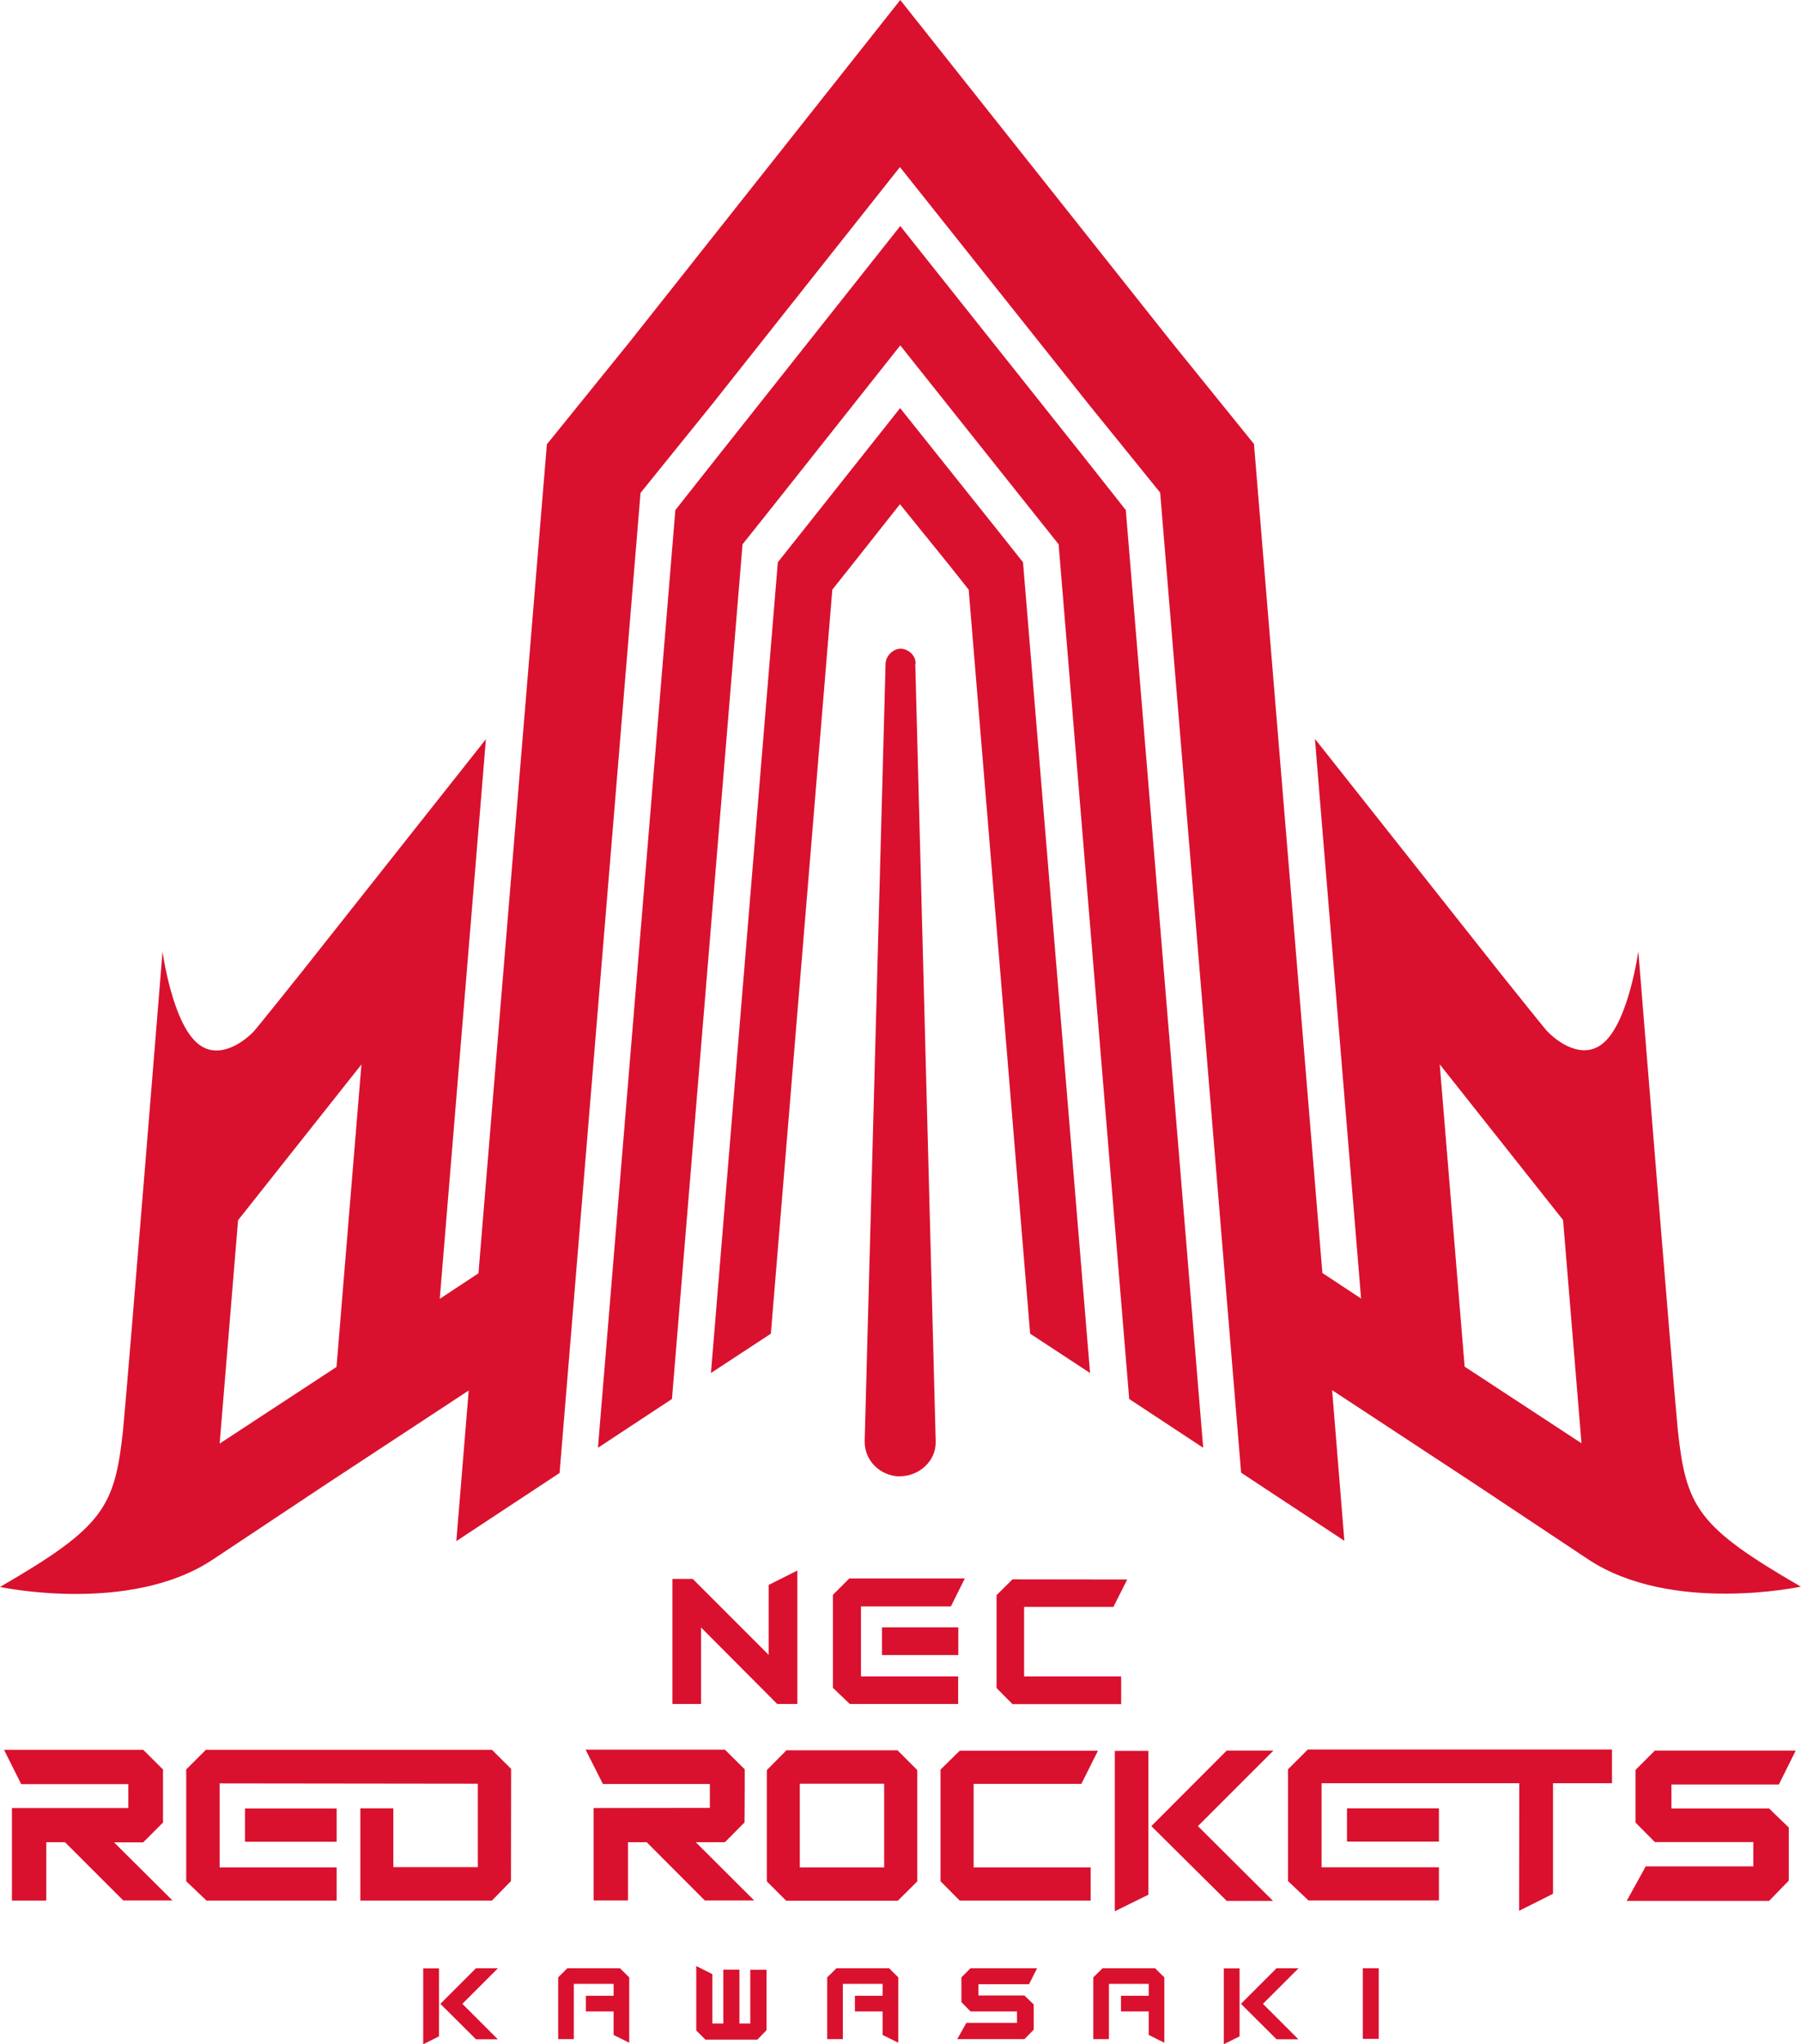 <svg width="163" height="185" viewBox="0 0 163 185" fill="none" xmlns="http://www.w3.org/2000/svg">
<g clip-path="url(#clip0_2564_642)">
<path d="M81.451 15.116L64.388 36.663L57.971 44.606L50.644 133.3L41.3 139.464L42.421 125.833L29.546 134.295L19.263 141.131C11.74 146.133 0 143.611 0 143.611C9.372 138.189 10.381 136.424 11.137 129.419C11.628 124.264 14.71 86.116 14.71 86.116C14.71 86.116 15.565 92.378 17.806 94.354C19.445 95.839 21.603 94.746 22.976 93.331C23.172 93.135 27.192 88.106 27.192 88.106L43.976 66.895L43.709 70.173L39.801 117.539L43.303 115.228L49.495 40.207L57.005 30.919L81.479 0L105.982 30.891L113.491 40.179L119.683 115.2L123.185 117.511L119.276 70.145L119.01 66.867L135.794 88.077C135.794 88.077 139.814 93.107 140.01 93.303C141.383 94.718 143.541 95.825 145.18 94.326C147.421 92.336 148.276 86.088 148.276 86.088C148.276 86.088 151.358 124.25 151.848 129.391C152.605 136.396 153.614 138.161 162.986 143.583C162.986 143.583 151.246 146.105 143.723 141.103L133.44 134.267L120.565 125.805L121.672 139.436L112.328 133.272L105.001 44.578L98.57 36.635L81.423 15.088L81.451 15.116ZM85.78 50.98L87.671 53.362L93.233 120.691L98.655 124.25L92.588 50.882L90.263 47.954L81.465 36.929L72.723 47.954L70.397 50.882L64.345 124.25L69.767 120.691L75.329 53.362L77.22 50.98L81.451 45.629L85.78 50.98ZM92.953 45.671L95.811 49.257L102.199 126.603L108.895 131.016L101.891 46.161L98.22 41.51L81.479 20.454L64.794 41.51L61.123 46.161L54.118 131.016L60.815 126.603L67.203 49.257L70.061 45.671L81.479 31.255L92.953 45.671ZM30.457 123.689L32.712 96.329L21.547 110.423L19.879 130.638L30.457 123.703V123.689ZM143.135 130.624L141.467 110.409L130.302 96.315L132.557 123.675L143.135 130.61V130.624ZM81.437 133.594C83.23 133.594 84.729 132.179 84.687 130.456L82.838 60.101L82.866 60.031C82.866 59.316 82.236 58.714 81.479 58.7C80.793 58.742 80.204 59.344 80.148 60.031V60.072L78.257 130.414C78.229 132.207 79.7 133.594 81.451 133.608L81.437 133.594Z" fill="#D9112E"/>
<path d="M60.857 154.202V149.817V142.882H62.693L69.571 149.761V143.429L72.163 142.126V149.817V154.202H70.342L63.449 147.281V154.202H60.857Z" fill="#D9112E"/>
<path d="M90.193 152.759V144.353L91.636 142.924L102.017 142.938L100.77 145.418H92.687V151.708H101.47V154.216H91.888H91.636L90.193 152.759Z" fill="#D9112E"/>
<path d="M86.733 147.267H79.826V149.775H86.733V147.267Z" fill="#D9112E"/>
<path d="M86.719 151.708V154.202H76.912L75.385 152.745V144.325L76.87 142.84H86.018H87.321L86.061 145.376H77.921V151.708H86.719Z" fill="#D9112E"/>
<path d="M81.254 172.008H71.153L69.402 170.257V160.184L71.181 158.391H81.226L83.019 160.184V170.257L81.254 172.008ZM80.022 161.417H72.386V168.996H80.022V161.417Z" fill="#D9112E"/>
<path d="M148.023 160.17L149.774 158.419H162.523L160.996 161.487H151.273V163.658H160.113L161.893 165.382V170.187L160.113 172.022H147.225L148.948 168.898H158.684V166.698H149.774L148.023 164.933V160.17Z" fill="#D9112E"/>
<path d="M103.936 166.839V171.462L100.896 172.961V172.078V158.447H103.936V163.7V166.839Z" fill="#D9112E"/>
<path d="M104.202 165.256L111.024 158.419H115.255L108.419 165.256L115.213 172.022H111.024L104.202 165.256Z" fill="#D9112E"/>
<path d="M85.121 170.243V160.142L86.858 158.433H99.369L97.87 161.431H88.119V168.996H98.71V171.994H87.166H86.858L85.121 170.243Z" fill="#D9112E"/>
<path d="M64.247 163.602V161.445H54.567L52.998 158.335H65.606L67.399 160.114V161.907L67.385 164.919L65.606 166.712H62.972L68.254 171.98H63.785L58.531 166.712H56.836V171.98H53.726V167.875V163.616L64.247 163.602Z" fill="#D9112E"/>
<path d="M132.179 161.375H137.502L137.488 172.022V172.919L140.556 171.378V161.375H145.894V158.321H132.179H130.96H129.377H118.365L116.572 160.114V170.229L118.422 171.98H130.231V168.982H119.612V161.375H129.419H132.179Z" fill="#D9112E"/>
<path d="M130.231 163.644H121.91V166.656H130.231V163.644Z" fill="#D9112E"/>
<path d="M11.614 163.616V161.459H1.919L0.364 158.349H12.959L14.752 160.128V161.907V164.933L12.959 166.726H10.325L15.607 171.98H11.152L5.884 166.712H4.189V171.994H1.079V167.875V163.616H11.614Z" fill="#D9112E"/>
<path d="M30.47 163.658H22.177V166.67H30.47V163.658Z" fill="#D9112E"/>
<path d="M18.632 158.349L16.853 160.128V170.243L18.688 171.994H30.47V168.996H19.879V161.389L43.247 161.417V168.968H35.598V163.644H32.614V168.968V171.994H44.2H44.522L46.245 170.229L46.259 160.072L44.522 158.349H18.632Z" fill="#D9112E"/>
<path d="M124.782 178.116H123.339V184.505H124.782V178.116Z" fill="#D9112E"/>
<path d="M66.923 178.242V183.118H67.904V178.256H69.375V183.72L68.548 184.575H63.841L63.015 183.748V178.649V177.92L64.472 178.649V180.484V183.118H65.466V178.242H66.923Z" fill="#D9112E"/>
<path d="M51.934 184.533H50.519V178.943L51.345 178.116H56.108L56.949 178.943V184.855L55.534 184.154V182.025H53.026V180.61H55.534V179.531H51.934V184.533Z" fill="#D9112E"/>
<path d="M87.013 178.943L87.839 178.116H93.863L93.135 179.559H88.554V180.582H92.714L93.555 181.394V183.678L92.714 184.533H86.634L87.461 183.062H92.042V182.025H87.839L87.013 181.184V178.943Z" fill="#D9112E"/>
<path d="M39.731 182.095V184.28L38.302 184.995V184.575V178.13H39.731V180.61V182.095Z" fill="#D9112E"/>
<path d="M39.856 181.338L43.079 178.116H45.068L41.846 181.338L45.054 184.547H43.079L39.856 181.338Z" fill="#D9112E"/>
<path d="M112.188 182.095V184.28L110.759 184.995V184.575V178.13H112.188V180.61V182.095Z" fill="#D9112E"/>
<path d="M112.314 181.338L115.536 178.116H117.525L114.303 181.338L117.511 184.547H115.536L112.314 181.338Z" fill="#D9112E"/>
<path d="M76.282 184.533H74.867V178.943L75.707 178.116H80.471L81.297 178.943V184.855L79.882 184.154V182.025H77.374V180.61H79.882V179.531H76.282V184.533Z" fill="#D9112E"/>
<path d="M100.364 184.533H98.949V178.943L99.789 178.116H104.539L105.379 178.943V184.855L103.964 184.154V182.025H101.456V180.61H103.964V179.531H100.364V184.533Z" fill="#D9112E"/>
</g>
<defs>
<clipPath id="clip0_2564_642">
<rect width="163" height="184.995" fill="white"/>
</clipPath>
</defs>
</svg>

